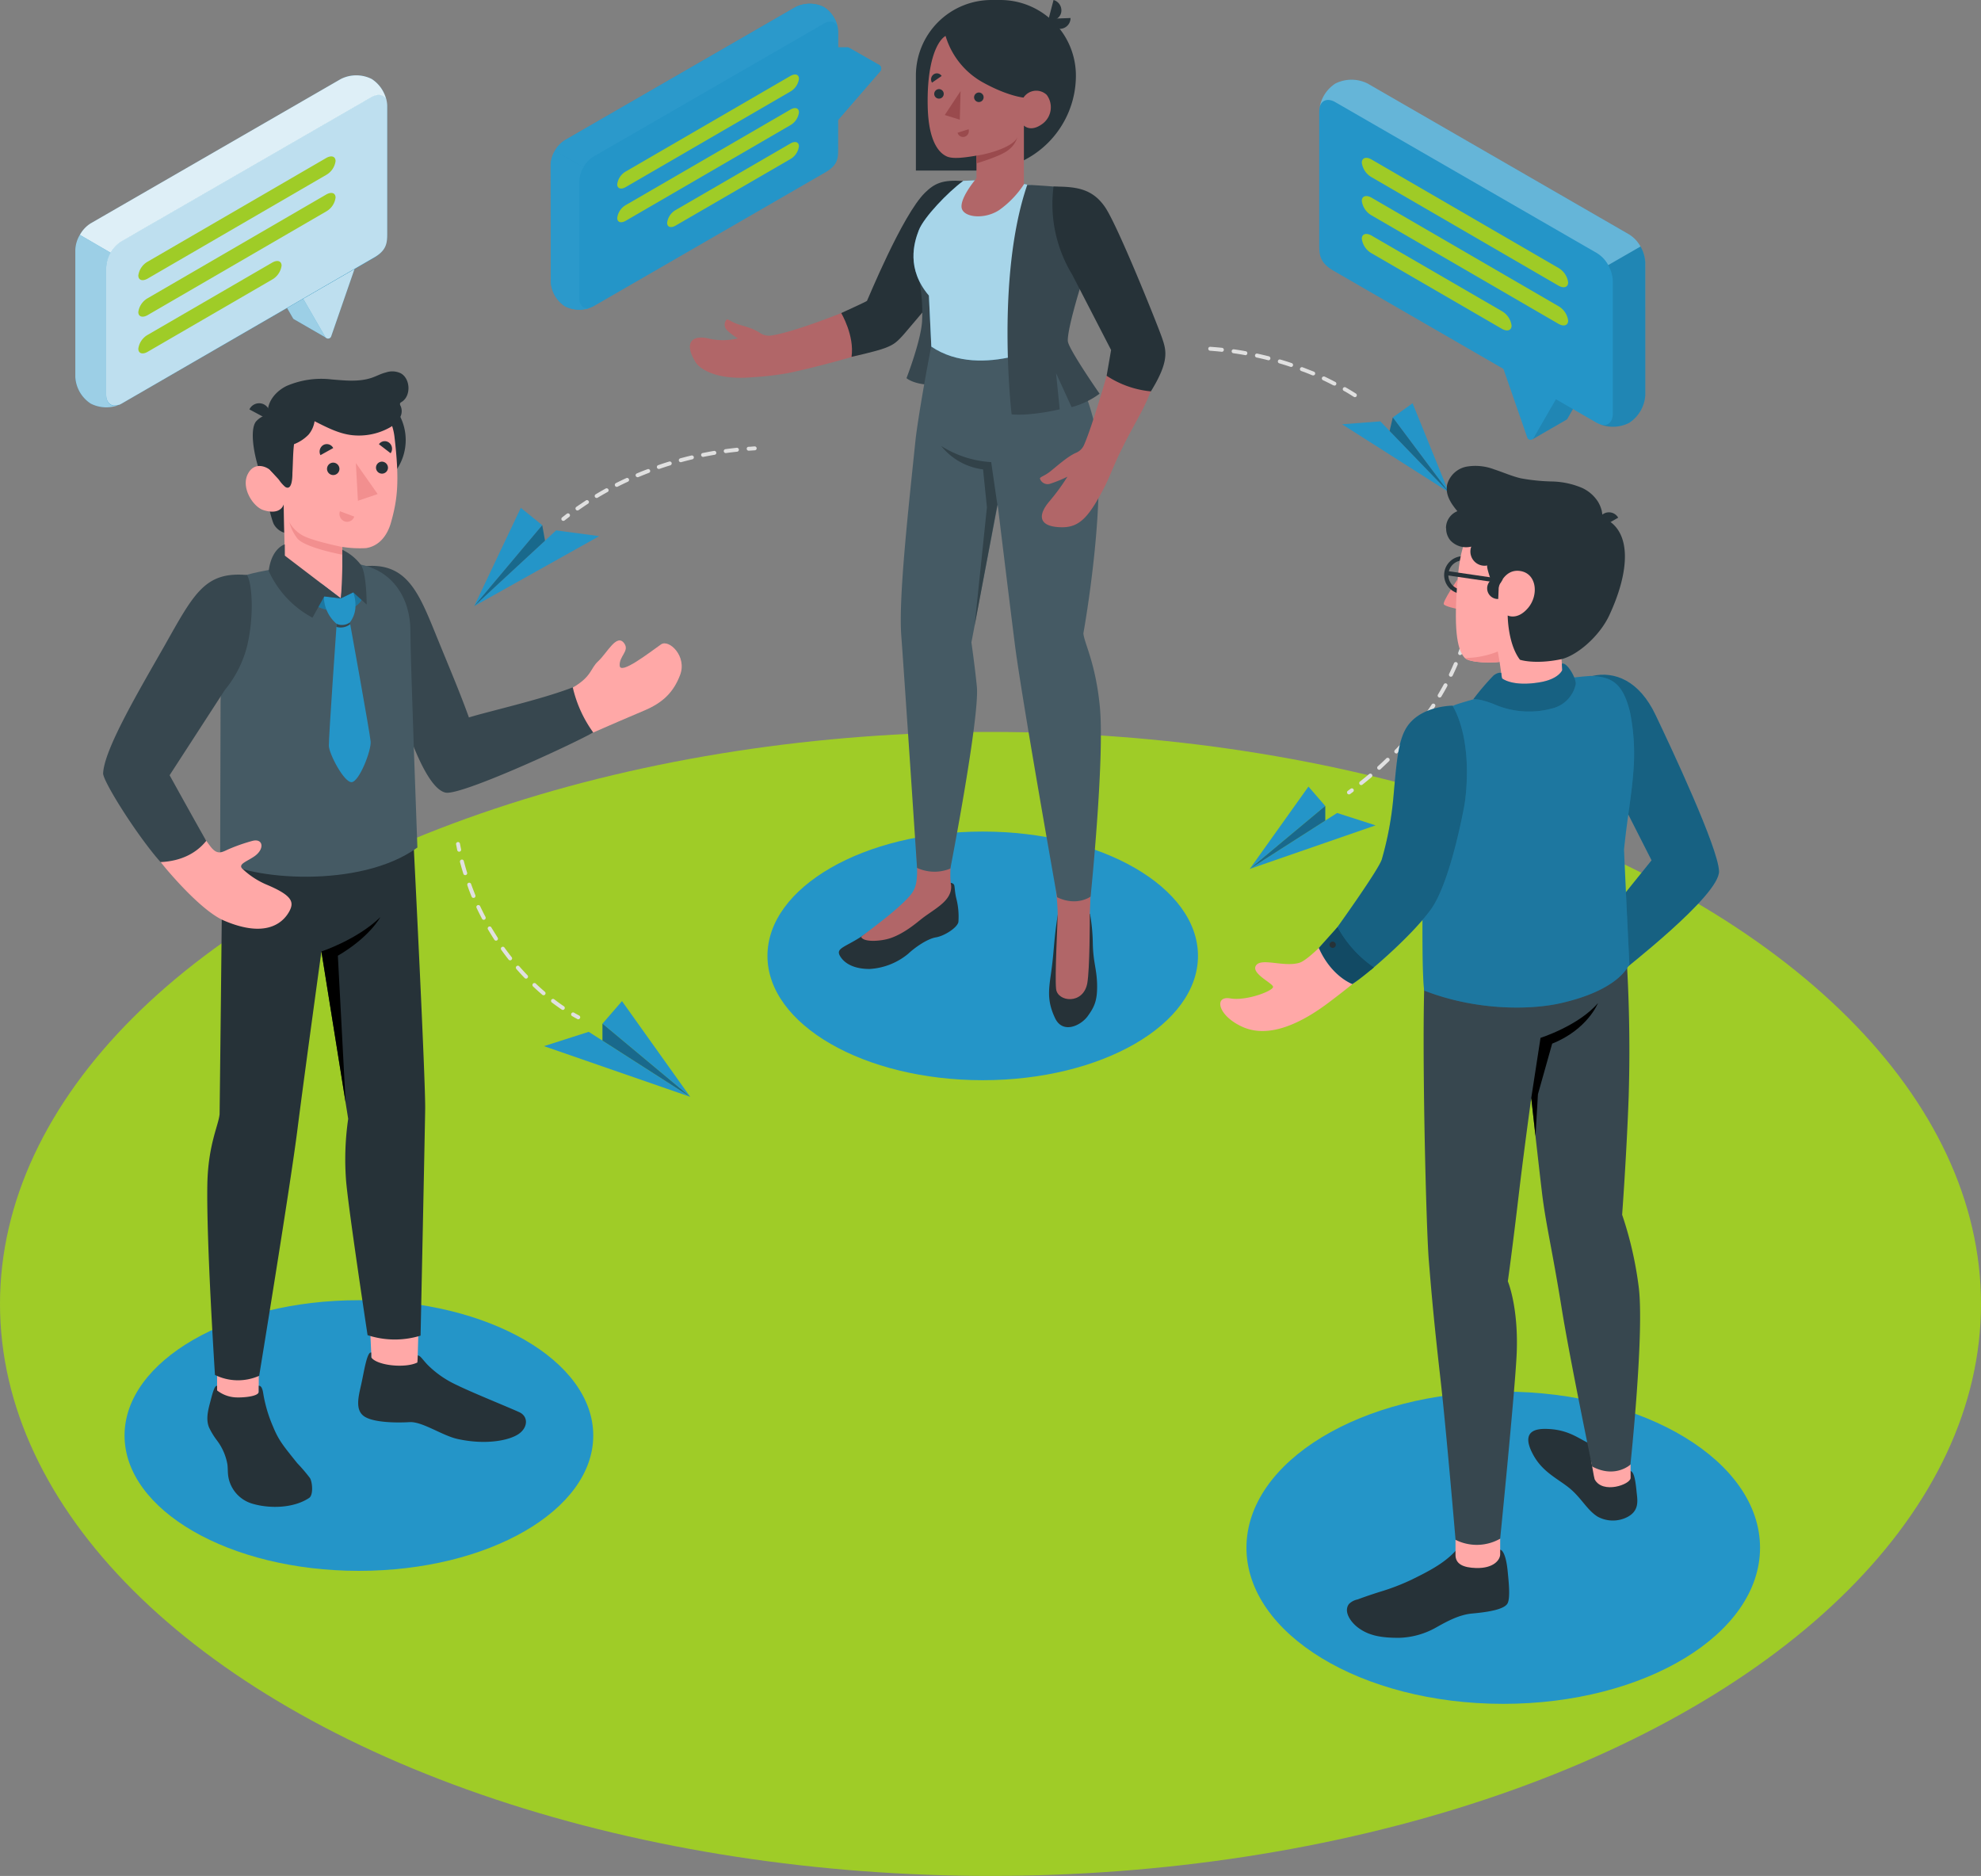 <svg xmlns="http://www.w3.org/2000/svg" width="466.02" height="441.21" viewBox="0 0 466.02 441.21">
  <rect x="0" y="0" width="466.02" height="441.21" fill="#808080" stroke="none"/>
  <g id="whatwedo" transform="translate(-23.48 -38.76)">
    <g id="freepik--Floor--inject-79">
      <ellipse id="freepik--floor--inject-79-2" data-name="freepik--floor--inject-79" cx="233.01" cy="134.53" rx="233.01" ry="134.53" transform="translate(23.48 210.91)" fill="#9fcc27"/>
    </g>
    <g id="freepik--Shadows--inject-79">
      <ellipse id="freepik--Shadow--inject-79" cx="50.64" cy="29.24" rx="50.64" ry="29.24" transform="translate(204.02 234.34)" fill="#2495c8"/>
      <ellipse id="freepik--shadow--inject-79-2" data-name="freepik--shadow--inject-79" cx="60.41" cy="36.72" rx="60.41" ry="36.72" transform="translate(316.7 366.06)" fill="#2495c8"/>
      <ellipse id="freepik--shadow--inject-79-3" data-name="freepik--shadow--inject-79" cx="55.13" cy="31.83" rx="55.13" ry="31.83" transform="translate(52.78 344.56)" fill="#2495c8"/>
    </g>
    <g id="freepik--papel-planes--inject-79">
      <g id="freepik--paper-planes--inject-79">
        <path id="el1wuyjo73w6s" d="M364.28,154.51,348.2,137.86l-9,.69Z" fill="#2495c8"/>
        <path id="elmtwu0mqz859" d="M364.28,154.51l-13.15-17.57,4.65-3.34Z" fill="#2495c8"/>
        <path id="eld56snvdui9u" d="M351.13,136.94l-.75,3.18,13.9,14.39Z" fill="#2495c8"/>
        <g id="el396io1y8l03">
          <path id="Path_1" data-name="Path 1" d="M351.13,136.94l-.75,3.18,13.9,14.39Z" opacity="0.3"/>
        </g>
        <path id="el6buciwtrzr8" d="M135.03,181.32l19.28-17.82,10.13,1.36Z" fill="#2495c8"/>
        <path id="elcy7iclutopj" d="M135.03,181.32l16.01-19.04L146,158.2Z" fill="#2495c8"/>
        <path id="elf8wikjaw50v" d="M151.04,162.28l.65,3.64-16.66,15.4Z" fill="#2495c8"/>
        <g id="el97nuw19cslg">
          <path id="Path_2" data-name="Path 2" d="M151.04,162.28l.65,3.64-16.66,15.4Z" opacity="0.3"/>
        </g>
        <path id="eldyuwi53hpjn" d="M317.47,243.13l20.56-13.16,9.05,2.91Z" fill="#2495c8"/>
        <path id="elqsn2rjvbwlc" d="M317.47,243.13l17.77-14.81-3.95-4.56Z" fill="#2495c8"/>
        <path id="elefswk203csn" d="M335.24,228.32v3.44l-17.77,11.37Z" fill="#2495c8"/>
        <g id="el22hznz5v9qa">
          <path id="Path_3" data-name="Path 3" d="M335.24,228.32v3.44l-17.77,11.37Z" opacity="0.3"/>
        </g>
        <path id="elx18k8tk3i9h" d="M185.85,296.73l-23.88-15.29-10.52,3.37Z" fill="#2495c8"/>
        <path id="el8s25d3llg6" d="M185.85,296.73l-20.64-17.21,4.59-5.3Z" fill="#2495c8"/>
        <path id="elx3l484qv55b" d="M165.21,279.52v3.99l20.64,13.22Z" fill="#2495c8"/>
        <g id="elvx893pt1n2d">
          <path id="Path_4" data-name="Path 4" d="M165.21,279.52v3.99l20.64,13.22Z" opacity="0.3"/>
        </g>
        <path id="elaqrtlyjrhfo" d="M131.49,239.08a.47.47,0,0,1-.45-.37l-.27-1.37a.463.463,0,0,1,.91-.17c.09.45.17.9.27,1.35a.47.47,0,0,1-.36.55Z" fill="#e0e0e0"/>
        <path id="elr24q02jod5q" d="M155.89,276.29a.5.5,0,0,1-.26-.08q-1.19-.81-2.34-1.68a.46.46,0,0,1-.08-.65.47.47,0,0,1,.65-.09c.74.57,1.51,1.13,2.29,1.65a.47.47,0,0,1-.26.85Zm-4.53-3.45a.48.48,0,0,1-.3-.11c-.72-.61-1.44-1.26-2.14-1.92a.47.47,0,1,1,.64-.68c.69.66,1.4,1.29,2.1,1.89a.469.469,0,0,1-.3.82Zm-4.14-3.91a.44.44,0,0,1-.33-.15c-.65-.67-1.3-1.39-1.94-2.12A.47.47,0,0,1,145,266a.45.45,0,0,1,.65.05c.63.71,1.27,1.42,1.91,2.08a.47.47,0,0,1,0,.66.48.48,0,0,1-.34.14Zm-3.73-4.3a.46.46,0,0,1-.37-.18c-.58-.74-1.16-1.51-1.72-2.29a.45.45,0,0,1,.1-.64.46.46,0,0,1,.65.1c.55.77,1.12,1.53,1.7,2.26a.46.46,0,0,1-.08.65.42.42,0,0,1-.28.1ZM140.16,260a.44.44,0,0,1-.38-.21c-.52-.79-1-1.61-1.51-2.44a.461.461,0,1,1,.8-.46c.48.81,1,1.61,1.48,2.4a.47.47,0,0,1-.13.64.48.48,0,0,1-.26.07Zm-2.88-4.9a.46.46,0,0,1-.41-.25c-.44-.85-.88-1.71-1.28-2.57a.45.45,0,0,1,.22-.61.47.47,0,0,1,.62.22c.4.84.82,1.69,1.26,2.53a.47.47,0,0,1-.41.68Zm-2.42-5.16a.46.46,0,0,1-.43-.28c-.36-.87-.71-1.77-1-2.68a.46.46,0,0,1,.28-.59.47.47,0,0,1,.59.28c.32.89.67,1.78,1,2.63a.47.47,0,0,1-.24.61A.57.57,0,0,1,134.86,249.94Zm-1.94-5.35a.46.46,0,0,1-.44-.33c-.28-.91-.55-1.84-.79-2.75a.48.48,0,0,1,.34-.57.46.46,0,0,1,.56.33c.23.91.49,1.82.77,2.72a.46.46,0,0,1-.3.58Z" fill="#e0e0e0"/>
        <path id="elena3ios9qzg" d="M159.51,278.49a.43.43,0,0,1-.22-.06c-.41-.22-.82-.45-1.22-.69a.45.45,0,0,1-.17-.63.46.46,0,0,1,.63-.17c.4.24.8.46,1.2.67a.47.47,0,0,1-.22.88Z" fill="#e0e0e0"/>
        <path id="el4896p4uf8j5" d="M199.6,144.76a.46.46,0,1,1,0-.92c.47,0,.93-.07,1.4-.09a.47.47,0,0,1,.48.44.45.45,0,0,1-.43.48l-1.38.09Z" fill="#e0e0e0"/>
        <path id="elvraoia88veb" d="M159.33,158.82a.461.461,0,0,1-.27-.84c.74-.52,1.49-1,2.25-1.52a.47.47,0,0,1,.64.13.46.46,0,0,1-.14.64c-.75.49-1.49,1-2.22,1.51a.5.5,0,0,1-.26.08Zm4.52-2.94a.46.46,0,0,1-.24-.86c.78-.47,1.56-.92,2.35-1.36a.47.47,0,0,1,.63.18.45.45,0,0,1-.18.63c-.78.44-1.56.88-2.32,1.34A.44.44,0,0,1,163.85,155.88Zm4.72-2.61a.45.45,0,0,1-.41-.26.47.47,0,0,1,.2-.62c.81-.41,1.62-.8,2.45-1.18a.46.46,0,0,1,.61.22.47.47,0,0,1-.22.62c-.81.37-1.62.76-2.42,1.17A.5.5,0,0,1,168.57,153.27Zm4.9-2.27a.48.48,0,0,1-.43-.29.46.46,0,0,1,.25-.6q1.25-.54,2.52-1a.46.46,0,0,1,.59.27.44.44,0,0,1-.26.59c-.84.33-1.67.66-2.49,1A.58.58,0,0,1,173.47,151Zm5-1.94a.47.47,0,0,1-.44-.31.46.46,0,0,1,.29-.59q1.27-.45,2.58-.84a.46.46,0,0,1,.58.3.47.47,0,0,1-.31.58c-.86.27-1.71.54-2.55.84Zm5.15-1.59a.464.464,0,0,1-.12-.91c.87-.24,1.75-.46,2.63-.67a.47.47,0,0,1,.56.34.46.46,0,0,1-.34.56c-.87.21-1.74.43-2.6.66Zm5.25-1.25a.47.47,0,0,1-.45-.37.46.46,0,0,1,.36-.54c.89-.18,1.78-.35,2.67-.5a.47.47,0,0,1,.53.38.45.45,0,0,1-.37.53c-.89.15-1.77.32-2.64.49Zm5.33-.9a.463.463,0,0,1-.07-.92q1.35-.18,2.7-.33a.47.47,0,0,1,.09.93c-.89.09-1.78.19-2.66.32Z" fill="#e0e0e0"/>
        <path id="elqnf2glmuxh9" d="M156,161.27a.48.48,0,0,1-.36-.17.45.45,0,0,1,.08-.65l1.1-.86a.464.464,0,1,1,.56.74l-1.09.84A.46.46,0,0,1,156,161.27Z" fill="#e0e0e0"/>
        <path id="el3yqnapudf7m" d="M340.82,225.6a.47.47,0,0,1-.37-.19.46.46,0,0,1,.1-.65l.66-.49a.464.464,0,0,1,.56.74l-.67.5a.47.47,0,0,1-.28.09Zm2.87-2.19a.45.45,0,0,1-.36-.18.47.47,0,0,1,.07-.65c.72-.57,1.44-1.15,2.14-1.75a.465.465,0,1,1,.6.71q-1.06.9-2.16,1.77a.51.51,0,0,1-.29.1Zm4.25-3.59a.48.48,0,0,1-.35-.16.46.46,0,0,1,0-.65c.68-.62,1.35-1.24,2-1.88a.46.46,0,1,1,.64.66c-.67.65-1.35,1.29-2,1.91a.47.47,0,0,1-.29.12Zm4-3.86a.45.45,0,0,1-.32-.13.46.46,0,0,1,0-.65c.64-.66,1.28-1.34,1.9-2a.46.46,0,1,1,.68.62c-.63.69-1.27,1.37-1.91,2a.49.49,0,0,1-.35.2Zm3.74-4.12a.41.41,0,0,1-.3-.11.46.46,0,0,1-.06-.65c.6-.7,1.18-1.42,1.74-2.14a.463.463,0,1,1,.73.57c-.57.73-1.16,1.46-1.76,2.17a.44.44,0,0,1-.35.16Zm3.41-4.38a.48.48,0,0,1-.27-.09.46.46,0,0,1-.1-.64q.81-1.12,1.56-2.28a.48.48,0,0,1,.65-.13.47.47,0,0,1,.13.64q-.78,1.17-1.59,2.31a.47.47,0,0,1-.38.19Zm3.06-4.64a.44.44,0,0,1-.24-.07.46.46,0,0,1-.16-.63c.47-.79.93-1.59,1.37-2.4a.461.461,0,1,1,.81.44q-.66,1.23-1.38,2.43a.46.46,0,0,1-.4.23Zm2.64-4.89a.47.47,0,0,1-.42-.66c.4-.83.79-1.68,1.14-2.52a.47.47,0,0,1,.61-.24.46.46,0,0,1,.25.61c-.37.85-.76,1.71-1.16,2.55a.48.48,0,0,1-.42.26Zm2.17-5.11h-.16a.47.47,0,0,1-.27-.6c.32-.87.62-1.74.89-2.61a.462.462,0,0,1,.88.28c-.27.88-.58,1.77-.9,2.65a.47.47,0,0,1-.4.28Zm1.66-5.31h-.12a.48.48,0,0,1-.33-.57c.23-.89.43-1.79.61-2.68a.464.464,0,0,1,.91.18c-.18.91-.39,1.82-.62,2.73A.48.48,0,0,1,368.62,187.51Zm1.09-5.44h-.06a.45.45,0,0,1-.39-.52c.13-.91.24-1.83.32-2.73a.49.49,0,0,1,.51-.42.47.47,0,0,1,.42.5c-.09.92-.2,1.86-.34,2.78a.46.46,0,0,1-.46.39Zm.52-5.53h0a.46.46,0,0,1-.44-.48v-2.75a.45.45,0,0,1,.45-.47h0a.47.47,0,0,1,.46.46v.61c0,.74,0,1.47-.05,2.19a.45.45,0,0,1-.42.44Zm-.06-5.55a.47.47,0,0,1-.47-.43c-.05-.91-.13-1.84-.24-2.75a.48.48,0,0,1,.41-.51.46.46,0,0,1,.51.41c.11.92.19,1.86.25,2.79a.47.47,0,0,1-.43.49Zm-.62-5.52a.46.46,0,0,1-.46-.39c-.14-.89-.32-1.8-.51-2.71a.47.47,0,0,1,.36-.55.46.46,0,0,1,.55.36c.19.92.37,1.85.51,2.75a.46.46,0,0,1-.38.53Z" fill="#e0e0e0"/>
        <path id="eljrbdsb5ebva" d="M342.21,132.17a.45.45,0,0,1-.25-.07c-.78-.49-1.57-1-2.36-1.42a.46.46,0,0,1-.18-.63.47.47,0,0,1,.64-.17c.8.46,1.6.94,2.39,1.44a.47.47,0,0,1,.15.64.46.46,0,0,1-.39.21Zm-4.82-2.76a.59.59,0,0,1-.22,0c-.81-.43-1.64-.84-2.47-1.23a.46.46,0,0,1-.22-.61.48.48,0,0,1,.62-.23c.84.4,1.67.82,2.5,1.25a.46.46,0,0,1-.21.87Zm-5-2.37a.57.57,0,0,1-.18,0c-.85-.36-1.7-.71-2.56-1a.47.47,0,1,1,.33-.87c.87.33,1.74.68,2.59,1a.46.46,0,0,1-.18.89Zm-5.19-2h-.15c-.87-.3-1.75-.57-2.63-.83a.46.46,0,0,1-.31-.58.45.45,0,0,1,.57-.31c.9.26,1.78.54,2.67.84a.468.468,0,0,1-.18.91Zm-5.33-1.57h-.11c-.89-.23-1.79-.44-2.69-.63a.47.47,0,0,1-.35-.56.46.46,0,0,1,.55-.35c.91.2,1.81.41,2.72.64a.48.48,0,0,1,.33.57.46.46,0,0,1-.48.36Zm-5.42-1.19h-.09c-.9-.17-1.81-.31-2.72-.44a.465.465,0,1,1,.13-.92q1.38.19,2.76.45a.45.45,0,0,1,.37.53.46.46,0,0,1-.48.41Zm-5.5-.78h-.05c-.92-.1-1.84-.18-2.75-.25a.46.46,0,0,1-.43-.49.44.44,0,0,1,.49-.43q1.4.09,2.79.24a.47.47,0,0,1-.05.93Z" fill="#e0e0e0"/>
      </g>
    </g>
    <g id="freepik--speech-bubbles--inject-79">
      <g id="freepik--speach-bubble--inject-79">
        <path id="elcrfawv2fnmk" d="M384,142.08l7.86-4.54a.74.74,0,0,0,.37-.33l1.44-2.52L389,132l.14.41Z" fill="#2495c8"/>
        <g id="elyrrmyxedxdl">
          <g id="Group_1" data-name="Group 1" opacity="0.1">
            <path id="elxhppa1tb34" d="M384,142.08l7.86-4.54a.74.74,0,0,0,.37-.33l1.44-2.52L389,132l.14.41Z"/>
          </g>
        </g>
        <path id="el7my1qdtsgae" d="M389.67,132.38l-5.44,9.42a.81.81,0,0,1-1.47-.14L377,125.07Z" fill="#2495c8"/>
        <path id="elbzaljn7pd4b" d="M333.82,65a8.41,8.41,0,0,1,3.79-6.58h0a8.41,8.41,0,0,1,7.6,0L406.73,93.9a8.41,8.41,0,0,1,3.8,6.58v31.16a8.4,8.4,0,0,1-3.8,6.58h0a8.41,8.41,0,0,1-7.6,0l-61.87-35.74c-3.41-1.95-3.44-3.9-3.44-6.32Z" fill="#2495c8"/>
        <path id="elaldxwz4v4ro" d="M390.08,110.76l-43.94-25.5c-1.27-.73-2.3-.39-2.3.75a4.6,4.6,0,0,0,2.3,3.41l43.94,25.49c1.27.74,2.3.4,2.3-.74a4.6,4.6,0,0,0-2.3-3.41Z" fill="#9fcc27"/>
        <path id="elk8qwy0jmw6" d="M376.77,111.93,346.14,94.17c-1.27-.73-2.3-.39-2.3.75a4.6,4.6,0,0,0,2.3,3.41l30.63,17.75c1.27.74,2.3.4,2.3-.74a4.6,4.6,0,0,0-2.3-3.41Z" fill="#9fcc27"/>
        <path id="el36fl1853vsg" d="M390.08,101.77,346.14,76.28c-1.27-.74-2.3-.4-2.3.75a4.62,4.62,0,0,0,2.3,3.41l43.94,25.49c1.27.73,2.3.4,2.3-.75a4.62,4.62,0,0,0-2.3-3.41Z" fill="#9fcb26"/>
        <g id="elo8y4952aepo">
          <path id="Path_5" data-name="Path 5" d="M410.53,131.63a8.4,8.4,0,0,1-3.8,6.58h0a8.45,8.45,0,0,1-7,.32c1.79.68,3.15-.34,3.15-2.51V104.85a7.72,7.72,0,0,0-1.11-3.74l7.6-4.38a7.83,7.83,0,0,1,1.11,3.74Z" opacity="0.1"/>
        </g>
        <g id="eld9vopjmoig">
          <path id="Path_6" data-name="Path 6" d="M333.94,63.9c.44-1.61,1.91-2.12,3.67-1.11l61.53,35.49a7.53,7.53,0,0,1,2.67,2.83l7.59-4.37a7.64,7.64,0,0,0-2.67-2.84L345.22,58.41a8.49,8.49,0,0,0-7.61,0h0a8.37,8.37,0,0,0-3.67,5.49Z" fill="#fff" opacity="0.3"/>
        </g>
      </g>
      <g id="freepik--speach-bubble--inject-79-2" data-name="freepik--speach-bubble--inject-79">
        <path id="el9vrb5vollnw" d="M100.26,118.24l-7.52-4.34a.71.71,0,0,1-.35-.31L91,111.17l4.46-2.57-.14.39Z" fill="#2495c8"/>
        <g id="elghsg8ucn7f5">
          <g id="Group_2" data-name="Group 2" opacity="0.55">
            <path id="elavjgtp50u5p" d="M100.26,118.24l-7.52-4.34a.71.71,0,0,1-.35-.31L91,111.17l4.46-2.57-.14.39Z" fill="#fff"/>
          </g>
        </g>
        <path id="ela1tuzuqmwt" d="M94.79,109l5.2,9a.77.77,0,0,0,1.4-.13l5.5-15.87Z" fill="#2495c8"/>
        <g id="el9dkxwqmen7s">
          <path id="Path_7" data-name="Path 7" d="M94.79,109l5.2,9a.77.77,0,0,0,1.4-.13l5.5-15.87Z" fill="#fff" opacity="0.7"/>
        </g>
        <path id="elmn6zpytms3a" d="M114.56,63.66a8,8,0,0,0-3.63-6.3h0a8,8,0,0,0-7.26,0L44.83,91.31a8,8,0,0,0-3.64,6.29v29.8a8,8,0,0,0,3.64,6.29h0a8,8,0,0,0,7.26,0L111.27,99.5c3.26-1.86,3.29-3.73,3.29-6Z" fill="#2495c8"/>
        <g id="eluy9ilnokbj">
          <path id="Path_8" data-name="Path 8" d="M114.57,63.66V93.45c0,2.32,0,4.19-3.3,6L52.09,133.69a5.92,5.92,0,0,1-.62.3h-.18l-.14.05h.06c-1.58.45-2.75-.53-2.75-2.49v-29.8a7.5,7.5,0,0,1,1.06-3.58h0a7.17,7.17,0,0,1,2.56-2.72l58.85-33.94c1.68-1,3.08-.47,3.51,1.06a7.86,7.86,0,0,0-.55-1.75A6.71,6.71,0,0,1,114.57,63.66Z" fill="#fff" opacity="0.7"/>
        </g>
        <g id="elomuti90vadg">
          <path id="Path_9" data-name="Path 9" d="M41.2,127.4a8,8,0,0,0,3.63,6.29h0a8.12,8.12,0,0,0,6.64.31c-1.71.65-3-.33-3-2.4V101.8a7.5,7.5,0,0,1,1.06-3.58L42.26,94a7.39,7.39,0,0,0-1.06,3.6Z" fill="#fff" opacity="0.55"/>
        </g>
        <g id="el3njydolcq8m">
          <path id="Path_10" data-name="Path 10" d="M114.44,62.62c-.42-1.54-1.83-2-3.5-1.06L52.09,95.5a7.29,7.29,0,0,0-2.56,2.71L42.27,94a7.32,7.32,0,0,1,2.56-2.72l58.83-33.94a8.09,8.09,0,0,1,7.27,0h0a8,8,0,0,1,3.51,5.28Z" fill="#fff" opacity="0.85"/>
        </g>
        <path id="elx4axp3kx6h" d="M58.22,108.9l42-24.39c1.22-.7,2.2-.38,2.2.72a4.39,4.39,0,0,1-2.2,3.26l-42,24.38c-1.21.7-2.2.38-2.2-.71a4.42,4.42,0,0,1,2.2-3.26Z" fill="#9fcc27"/>
        <path id="elqt7qqq0rf3i" d="M58.22,117.52l29.3-17c1.21-.7,2.2-.38,2.2.72a4.45,4.45,0,0,1-2.2,3.26l-29.3,17c-1.21.71-2.2.39-2.2-.71a4.42,4.42,0,0,1,2.2-3.27Z" fill="#9fcc27"/>
        <path id="elizoibigsrs" d="M58.22,100.3l42-24.38c1.22-.7,2.2-.38,2.2.72a4.41,4.41,0,0,1-2.2,3.26l-42,24.38c-1.21.7-2.2.38-2.2-.72a4.42,4.42,0,0,1,2.2-3.26Z" fill="#9fcc27"/>
      </g>
      <g id="freepik--speach-bubble--inject-79-3" data-name="freepik--speach-bubble--inject-79">
        <path id="eloa0zwo5j4cd" d="M223.28,50a1.06,1.06,0,0,0-.5-.13h-9.11L209.91,52V65l3.76-2.17,3.25-3.76v10l3.76-2.17,9.86-11.39a1,1,0,0,0-.25-1.51Z" fill="#2495c8"/>
        <path id="elqxh98boo0w" d="M216.92,69.1l3.76-2.17,9.86-11.39a1,1,0,0,0-.75-1.64h-9.11l-3.76,2.17Z" fill="#2495c8"/>
        <path id="elw7hy2b7y5cp" d="M220.68,46.24a7.42,7.42,0,0,0-3.35-5.81h0a7.39,7.39,0,0,0-6.7,0L156.4,71.72a7.41,7.41,0,0,0-3.35,5.8V105a7.4,7.4,0,0,0,3.35,5.8h0a7.46,7.46,0,0,0,6.7,0l54.55-31.51c3-1.72,3-3.44,3-5.58Z" fill="#2495c8"/>
        <path id="eltm7oyzn9kc" d="M153.05,105a7.4,7.4,0,0,0,3.35,5.8h0a7.51,7.51,0,0,0,6.13.28c-1.58.59-2.78-.31-2.78-2.22V81.39a6.79,6.79,0,0,1,1-3.3L154,74.22a6.93,6.93,0,0,0-1,3.3Z" fill="#2b99cb"/>
        <path id="elpduwyq1nvqi" d="M220.57,45.28c-.39-1.42-1.68-1.87-3.23-1L163.1,75.59a6.56,6.56,0,0,0-2.36,2.5L154,74.23a6.79,6.79,0,0,1,2.36-2.5l54.23-31.29a7.48,7.48,0,0,1,6.71,0h0A7.36,7.36,0,0,1,220.57,45.28Z" fill="#2b99cb"/>
        <path id="elhzabz7f2snd" d="M170.68,87l38.75-22.47c1.12-.65,2-.36,2,.66a4.07,4.07,0,0,1-2,3l-38.75,22.5c-1.12.64-2,.35-2-.66a4.07,4.07,0,0,1,2-3.03Z" fill="#9fcc27"/>
        <path id="elkdxa2iffne" d="M182.42,88.16l27-15.65c1.12-.65,2-.35,2,.66a4.05,4.05,0,0,1-2,3l-27,15.65c-1.12.65-2,.36-2-.66a4.07,4.07,0,0,1,2-3Z" fill="#9fcc27"/>
        <path id="elba0j162tdik" d="M170.68,79.1l38.75-22.48c1.12-.64,2-.35,2,.66a4.07,4.07,0,0,1-2,3L170.68,82.76c-1.12.65-2,.36-2-.66a4.07,4.07,0,0,1,2-3Z" fill="#9fcc27"/>
      </g>
    </g>
    <g id="freepik--character-3--inject-79">
      <g id="freepik--Character--inject-79">
        <g id="freepik--character--inject-79-2" data-name="freepik--character--inject-79">
          <path id="ellme2v69brl" d="M398.09,197.74c5.15-1.15,11,1,14.89,9.26,3.76,7.88,14.64,31.07,14.89,36.63.26,5.77-23.23,23.74-22.57,23.43.2-.1-5.25-11.11-5.25-11.11L412,241.1l-6.76-13.31Z" fill="#2495c8"/>
        </g>
        <g id="freepik--character--inject-79-3" data-name="freepik--character--inject-79">
          <g id="Group_3" data-name="Group 3" opacity="0.35">
            <path id="el5xbxlzfs4ry" d="M398.09,197.74c5.15-1.15,11,1,14.89,9.26,3.76,7.88,14.64,31.07,14.89,36.63.26,5.77-23.23,23.74-22.57,23.43.2-.1-5.25-11.11-5.25-11.11L412,241.1l-6.76-13.31Z"/>
          </g>
        </g>
        <path id="ela43neorrbmt" d="M407.08,384.73c.68.26,1.07,1.55,1.38,4.7.18,2,.85,4.54-2.13,6.12a7.49,7.49,0,0,1-7-.07c-2.58-1.6-3.89-4.56-6.91-6.93-2.66-2.08-6-3.62-8.14-7.41s-1.8-6.31,2.6-6.31c7.08,0,9.2,3.9,12.84,4C401.71,378.85,406.39,384.48,407.08,384.73Z" fill="#263238"/>
        <path id="elx5x8hv5bll" d="M407.07,383.18v3.18c0,1.55-6.61,3.87-8.46.32-.14-.31-.86-4.67-.86-4.67Z" fill="#ffa8a7"/>
        <path id="elin8v0eoinkm" d="M376.41,403.25s1.26,0,1.75,5.13c.19,2,.66,6,0,7.42s-4.28,2.09-8.34,2.45c-3,.27-5.76,1.74-8.56,3.32a18.71,18.71,0,0,1-8.68,2.4c-3.84,0-7.09-.39-9.82-2.55-1.45-1.15-3.3-3.57-1.95-5.4a4,4,0,0,1,2.05-1.08c1.71-.64,3.43-1.22,5.17-1.77a52.341,52.341,0,0,0,7.59-2.91c3.58-1.77,7.57-3.74,10.28-6.76Z" fill="#263238"/>
        <path id="el35n9ex6rvsq" d="M376.39,400.6v3.71c0,1.35-1.56,3.36-5.69,3.24-2.89-.09-4.92-.86-4.82-3.25v-3.43Z" fill="#ffa8a7"/>
        <path id="el6bsrq8u01yv" d="M408.92,341a86.518,86.518,0,0,0-3.84-16.54s1.06-14.3,1.54-27.86a360.554,360.554,0,0,0-1.16-41.64s-46.06-4.36-46.82,12.56.34,60,.94,67.42,1.19,14.39,2.77,28.22c1.35,11.91,3.54,37.76,3.54,37.76a11.13,11.13,0,0,0,10.5-.27s3.47-34.71,3.87-43.28c.52-11.12-2.07-17.25-2.07-17.25s1-7,2.69-21.38c1.21-10.15,2.82-21.72,2.82-21.72s1.58,14.32,2.53,22.3c.89,7.4,2.39,13.25,4.61,27.05,1.93,12,7.19,37.3,7.19,37.3,5.41,2.89,9-.44,9-.44S410.43,351.34,408.92,341Z" fill="#37474f"/>
        <path id="elctnuwgu94zj" d="M383.7,297l2.18-14.14s9-2.86,13.52-8.19c0,0-2.43,6.21-10.78,9.55l-3.35,11.91-.57,9.82Z"/>
        <path id="eluv7076p3sfe" d="M376.14,193.62l2.15,15.11,13.6-.47-1.31-17.66Z" fill="#ffa8a7"/>
        <path id="elv9r0exg57f" d="M366.38,175s-3.65,5.35-3.25,5.89,3,1.05,3,1.05Z" fill="#f28f8f"/>
        <path id="eln4bi5fvk0o8" d="M367.57,178.45a4.44,4.44,0,1,1,4.52-4.37A4.44,4.44,0,0,1,367.57,178.45Zm.13-7.89a3.45,3.45,0,1,0,3.4,3.5,3.45,3.45,0,0,0-3.4-3.5Z" fill="#263238"/>
        <path id="eldtc06o2ykvl" d="M376.51,160.16c-7.24,1.41-9.37,4.54-10.23,16-.9,11.95.26,15.73,1.81,17.37,1.05,1.1,6.94,1.39,9.93.62,3.74-1,12.2-3.82,16.24-9.77,4.75-7,6.12-16.59,1.21-20.61C388.58,158.11,379.45,159.59,376.51,160.16Z" fill="#ffa8a7"/>
        <path id="ela3qmsfuw5pw" d="M376.25,194.44c-3.11.35-7.29,0-8.16-.92a21.42,21.42,0,0,0,7.74-1.52Z" fill="#f28f8f"/>
        <path id="elyh5v7fchli" d="M363.68,163a4.37,4.37,0,0,0,1,2.87,5.06,5.06,0,0,0,4.91,1.45,3.34,3.34,0,0,0,3.81,4.43c-.35.08.57,2.75.66,3a3.69,3.69,0,0,0,1.9,2.31s1.27-4.61,5.16-4,4.37,5.66,1.85,8.66-4.81,1.8-4.81,1.8,0,6.62,2.88,10.41c0,0,3.32,1.14,9.48-.08,3.78-.74,9.19-5.37,11.51-10.32,4.91-10.49,5.39-20-1.31-22.94-.26-.12-.36-1.42-.44-1.7a7.77,7.77,0,0,0-.87-2.11,8.82,8.82,0,0,0-3.74-3.26,19.22,19.22,0,0,0-7.13-1.52,45.37,45.37,0,0,1-7.28-.74c-2.15-.5-4.17-1.42-6.27-2.1a12.37,12.37,0,0,0-6.5-.65,5.88,5.88,0,0,0-4.58,4.25c-.47,2.43.94,4.45,2.41,6.23a4.27,4.27,0,0,0-2.68,4Z" fill="#263238"/>
        <path id="el33huazhs4sj" d="M399.8,163l4.35-2.48A2.5,2.5,0,1,0,399.8,163Z" fill="#263238"/>
        <path id="elsvg5872siw" d="M375.93,179.64l.21-5a2.51,2.51,0,1,0-.21,5Z" fill="#263238"/>
        <path id="elgwysgybye6o" d="M363.63,173.02l13.39,1.95-.56.93-12.84-1.87Z" fill="#263238"/>
        <path id="eleab6jms1jts" d="M406.9,206.11c-1.59-6.2-3.83-8.23-9.23-8.37a67.933,67.933,0,0,0-8.3,1.06c-.57,2.62-7.34,4.4-14.2,3-2,.59-7.43,2.06-9.13,2.67-4.85,1.76-7.2,6.8-7.52,22.8,0,0-.93,37.92,0,44.47,12.23,4.77,24.93,4.56,31.94,3,14.59-3.27,16.32-9.34,16.32-9.34s-.76-15.22-1.26-26.8c.73-7.37,1.83-12.91,2.23-18.79A49.441,49.441,0,0,0,406.9,206.11Z" fill="#2495c8"/>
        <g id="elax68di8h2io">
          <g id="Group_4" data-name="Group 4" opacity="0.2">
            <path id="eld020ntk2zjc" d="M406.9,206.11c-1.59-6.2-3.83-8.23-9.23-8.37a67.933,67.933,0,0,0-8.3,1.06c-.57,2.62-7.34,4.4-14.2,3-2,.59-7.43,2.06-9.13,2.67-4.85,1.76-7.2,6.8-7.52,22.8,0,0-.93,37.92,0,44.47,12.23,4.77,24.93,4.56,31.94,3,14.59-3.27,16.32-9.34,16.32-9.34s-.76-15.22-1.26-26.8c.73-7.37,1.83-12.91,2.23-18.79A49.441,49.441,0,0,0,406.9,206.11Z"/>
          </g>
        </g>
        <path id="el3a7zevj3h6a" d="M390.9,194.87l.1,1.46s-.71,2-4.84,2.82c-6.93,1.29-9.36-.87-9.36-.87l-.17-1.25s-.67-.27-1.8.6a60.551,60.551,0,0,0-4.79,5.62s1.32-.39,5.65,1.45a20.6,20.6,0,0,0,13.53.51,7.45,7.45,0,0,0,4.95-5.54C394.34,198.4,392.09,194.36,390.9,194.87Z" fill="#2495c8"/>
        <g id="el42wqepr84dv">
          <path id="Path_11" data-name="Path 11" d="M390.9,194.87l.1,1.46s-.71,2-4.84,2.82c-6.93,1.29-9.36-.87-9.36-.87l-.17-1.25s-.67-.27-1.8.6a60.551,60.551,0,0,0-4.79,5.62s1.32-.39,5.65,1.45a20.6,20.6,0,0,0,13.53.51,7.45,7.45,0,0,0,4.95-5.54C394.34,198.4,392.09,194.36,390.9,194.87Z" opacity="0.35"/>
        </g>
        <path id="el3jkmw4s1ejz" d="M364.51,205.08c-5.79,1.12-10.87,3.76-10.77,10.62a77.219,77.219,0,0,1-4.31,25.74c-1.8,5.69-16.63,22.71-20.29,23.77s-8.91-1.23-10.18.61,3.77,4.09,4,5-6.19,3.43-10.08,2.76-2.94,4.09,2.92,6.71,13.11-.39,20.06-5.59,20.86-16.3,24.45-24c4.35-9.28,6.78-18,7.31-24.7C368.54,212.27,364.51,205.08,364.51,205.08Z" fill="#ffa8a7"/>
        <path id="elbb0vfai9lx" d="M365.2,204.73s-6,0-9.58,3.57c-3.06,3-3.46,7.92-4.31,17.56a77.593,77.593,0,0,1-2.76,15c-.72,2.45-10.89,16.57-10.89,16.57s4.14,6.16,8.29,9.45c0,0,9.33-7.69,14.08-14.14S368,228,368,228,370.43,214,365.2,204.73Z" fill="#2495c8"/>
        <g id="eladhxcpicrjs">
          <path id="Path_12" data-name="Path 12" d="M365.2,204.73s-6,0-9.58,3.57c-3.06,3-3.46,7.92-4.31,17.56a77.593,77.593,0,0,1-2.76,15c-.72,2.45-10.89,16.57-10.89,16.57s4.14,6.16,8.29,9.45c0,0,9.33-7.69,14.08-14.14S368,228,368,228,370.43,214,365.2,204.73Z" opacity="0.35"/>
        </g>
        <path id="eldlxs92ciikq" d="M338.14,256.79a27.389,27.389,0,0,0,8.56,9.49s-3.3,2.8-5.08,3.92c0,0-4.91-1.75-7.89-8.49Z" fill="#2495c8"/>
        <g id="elqvocli64gu">
          <path id="Path_13" data-name="Path 13" d="M338.14,256.79a27.389,27.389,0,0,0,8.56,9.49s-3.3,2.8-5.08,3.92c0,0-4.91-1.75-7.89-8.49Z" opacity="0.5"/>
        </g>
        <path id="elwxzk17s8qg" d="M336.35,261.35a.74.74,0,1,0,.008-.785A.74.74,0,0,0,336.35,261.35Z" fill="#263238"/>
      </g>
    </g>
    <g id="freepik--character-2--inject-79">
      <g id="freepik--character--inject-79-4" data-name="freepik--character--inject-79">
        <path id="el14nfhriwpmuj" d="M238.94,78.87h15.31a22.33,22.33,0,0,0,22.33-22.33h0A17.78,17.78,0,0,0,258.8,38.76h-2.08a17.78,17.78,0,0,0-17.78,17.78Z" fill="#263238"/>
        <path id="elv41dn391gt" d="M237.18,91.14c-3.77,7.18-7.34,15.94-10.13,18.84-5.3,2.47-17.4,7.07-22.26,7.71a3.64,3.64,0,0,1-2.45-.58c-1.91-1.25-3.39-1.46-5.41-2.15-1.58-.55-2.25-1.31-2.54-1a1.78,1.78,0,0,0,.16,2.5,13,13,0,0,0,2.5,1.88,14.92,14.92,0,0,1-6.59.11c-4.21-1.11-6.2.92-3.35,5.49,1,1.64,5,4.26,13.18,3.56a72.439,72.439,0,0,0,8.65-1c7.81-1.66,16.15-4.1,21.49-5.69a13.9,13.9,0,0,0,5.18-3.6c9-10.23,13.39-19.3,17.32-25.93l-2.86-9.89C243.71,81.15,240.42,85,237.18,91.14Z" fill="#b16668"/>
        <path id="elkxw8fwhm1s" d="M250.07,81.34c-4.9-.36-6.76.56-9,2.75-5.35,5.26-13.51,25.28-13.64,25.44s-6.06,2.86-6.06,2.86,3.16,5.29,2.43,10.3c0,0,5.79-1.28,7.86-2.07s2.81-1.34,4.76-3.6,12.85-15.18,12.85-15.18Z" fill="#263238"/>
        <g id="freepik--character--inject-79-5" data-name="freepik--character--inject-79">
          <path id="el3a2guvzl1o1" d="M239.55,103.73a42.07,42.07,0,0,1,.84,10.66c-.32,4.7-3.66,13.31-3.66,13.31s2.63,2.39,9.79,1.27c5.83-.91,3.77-18.49.42-21.9A11,11,0,0,0,239.55,103.73Z" fill="#37474f"/>
          <path id="el1823pk8yu59" d="M279.9,253.71a42.9,42.9,0,0,1,.66,7c.09,4.27.87,5.78,1,9.28.12,4-.57,5.5-2.19,7.75s-5.89,4.29-7.69.48-1.57-6.29-1-10.21.67-6.3,1-9.39c.3-2.73.66-4.8.66-4.8Z" fill="#263238"/>
          <path id="el5124b0f9fac" d="M267.79,220.17l14-.25c-.21,9.38-1.7,25-1.94,33.79,0,1.66,0,12.88-.59,16.29-.94,5.12-7,4.43-7.34,1.36s.39-16.16.37-17.51c.06-5.64-2.59-20.37-4-30.51C268.3,222.85,267.85,220.66,267.79,220.17Z" fill="#b16668"/>
          <path id="elqok0l8e6q1" d="M247.13,246.41s.73.05.85.64.16,1.81.46,3a17.11,17.11,0,0,1,.5,5.56c-.25,1.31-3.24,3.27-5.28,3.61s-4.93,2.36-6.54,3.87a15.64,15.64,0,0,1-9.08,3.57c-3.41,0-5.79-1.13-6.92-3s1-2.05,4.93-4.58l3-2c6.18-4,8.44-6.2,10.19-10.24Z" fill="#263238"/>
          <path id="el8m5pp152l" d="M239.22,244.22c.1-2.91-1.38-24.3-1.38-24.3l12.08,1.36c-2.85,17.05-3.09,22.87-2.76,25.35h0a2.519,2.519,0,0,1,.08.71c0,3.32-3.76,5.1-6.67,7.31-1.16.87-4.12,3.56-7.59,4.75-2.24.76-6.4,1.05-6.93-.31,3.55-2.71,8.38-6.26,11.21-9.35C238.6,248.26,239.12,247.12,239.22,244.22Z" fill="#b16668"/>
          <path id="elrz37jn2b4f" d="M271.78,118.92a51.29,51.29,0,0,1,8.84,18.22c4,16.11-2.28,50.58-2.28,50.58.2,2.33,2.87,6.93,3.87,17.22,1.17,12.15-2.17,44.69-2.17,44.69s-3.22,2.4-7.87.16c0,0-8.51-47.8-10-59.88-1.33-10.55-4-32.46-4-32.46L252,189.85s.85,5.91,1.28,10.41c.69,7.1-6.23,42.78-6.23,42.78a9.76,9.76,0,0,1-7.84-.16s-3.06-46.08-3.71-54.64c-.66-8.81,1.63-29.35,3.32-45.7.51-4.93,2.85-18,3.72-22.26Z" fill="#455a64"/>
          <g id="eltoqs1me4ryp">
            <path id="Path_14" data-name="Path 14" d="M258.1,157.45l-1.45-10a24.78,24.78,0,0,1-11.75-3.79,15,15,0,0,0,9.84,5.5l.91,8.92-2.9,27.83Z" fill="#263238" opacity="0.6"/>
          </g>
          <path id="elckobcjh3l4" d="M242,108.28c.15,2.93.57,12,.57,12,12,8.1,29.23-1.36,29.23-1.36l2.49-17s-6.25-8.74-.39-18l-9.35-1.85-11.15-.92-3.31.15c-3.66,2.69-9.27,8.57-10.45,11.58S236.66,102,242,108.28Z" fill="#2495c8"/>
          <g id="el4oeeae57s1o">
            <g id="Group_5" data-name="Group 5" opacity="0.6">
              <path id="elxbd99luhse" d="M242,108.28c.15,2.93.57,12,.57,12,12,8.1,29.23-1.36,29.23-1.36l2.49-17s-6.25-8.74-.39-18l-9.35-1.85-11.15-.92-3.31.15c-3.66,2.69-9.27,8.57-10.45,11.58S236.66,102,242,108.28Z" fill="#fff"/>
            </g>
          </g>
          <path id="el1wrph0opovt" d="M265.14,82.23s10.59.47,12.6,1.43,5.36,6.74,2.36,15.16-5.71,18.29-5.4,20.28,7.45,12.26,7.45,12.26a19.47,19.47,0,0,1-6.58,3.16l-3.66-8,.86,8.51s-6.6,1.6-11.31,1.19C261.46,136.21,257.66,104,265.14,82.23Z" fill="#37474f"/>
        </g>
        <path id="el2m2mas01f5h" d="M271.32,38.76l-1.22,4.66a2.34,2.34,0,0,0,3-1.63,2.54,2.54,0,0,0-1.78-3.03Z" fill="#263238"/>
        <path id="el15rhv5nhu0bg" d="M275.32,43l-4.81.17a2.33,2.33,0,0,0,2.41,2.37,2.53,2.53,0,0,0,2.4-2.54Z" fill="#263238"/>
        <path id="el2ndc0fu7bkg" d="M245.92,47.21c-2,1.17-4.44,6.17-4.2,16.65.21,8.88,3.08,11.08,4.53,11.71s4.23.25,6.94-.21v5.33s-3.74,4.35-3.51,6.8,5.41,3,8.92.63a22.64,22.64,0,0,0,5.75-6V68.29s1.48,1.57,4.11-.23a4.85,4.85,0,0,0,1.24-7,3.58,3.58,0,0,0-5.44.65s-3.64-.32-9.4-3.48a18.57,18.57,0,0,1-8.94-11.02Z" fill="#b16668"/>
        <path id="el6ql5u79uj9a" d="M252.63,61.63a1.12,1.12,0,1,0,1.17-1.11A1.14,1.14,0,0,0,252.63,61.63Z" fill="#263238"/>
        <path id="elvkdvnr7bi1o" d="M251.34,69.16l-2.6.82a1.35,1.35,0,0,0,1.69.94A1.43,1.43,0,0,0,251.34,69.16Z" fill="#9a4a4d"/>
        <path id="eltbumlaahnj" d="M242.73,58.2,245,56.63a1.33,1.33,0,0,0-1.88-.38,1.45,1.45,0,0,0-.39,1.95Z" fill="#263238"/>
        <path id="elenzafl645xt" d="M243.25,60.82a1.12,1.12,0,1,0,1.17-1.1,1.14,1.14,0,0,0-1.17,1.1Z" fill="#263238"/>
        <path id="elupxzo0l898q" d="M249.45,60.18l-.18,6.73-3.54-1.1Z" fill="#9a4a4d"/>
        <path id="elgwgydksf248" d="M253.19,75.36c2.86-.37,8.74-2.06,9.65-4.38a6,6,0,0,1-2.06,3c-1.75,1.51-7.59,3.2-7.59,3.2Z" fill="#9a4a4d"/>
        <path id="elvarmiwx8z4" d="M297,120.61c-1.85-7.21-9.69-23-11.92-28.78-2.54-6.62-6.92-9-11.65-9-1.74,2.24-2.47,13.51,2.89,20,2.28,4.81,9.12,18.25,9.12,18.25-.17,1.3-4.95,18-7,22.44a3.47,3.47,0,0,1-1.8,1.72c-2.11.92-4.59,3.23-6.27,4.54-1.32,1-2.33,1.17-2.24,1.58a1.91,1.91,0,0,0,2.28,1.21,31,31,0,0,0,4.18-1.69,50.8,50.8,0,0,1-4.18,5.72c-2.84,3.28-2.74,6.08,2.79,6.17,4.18.06,6.39-2.29,10.1-9.46,1.06-2.06,2.24-5.17,3.52-7.82,3.23-6.71,5.27-9.5,7-13.79C296.66,124.87,297.72,123.39,297,120.61Z" fill="#b16668"/>
        <path id="elt96zrykvif" d="M271.32,82.64c5.24,0,9.11.42,12.13,4.85s12.36,27.74,13.4,30.76,1.72,5.49-2.63,12.56a22.77,22.77,0,0,1-10.41-3.67l1.05-6.06-9.15-17.73a31.93,31.93,0,0,1-4.39-20.71Z" fill="#263238"/>
      </g>
    </g>
    <g id="freepik--character-1--inject-79">
      <g id="freepik--character--inject-79-6" data-name="freepik--character--inject-79">
        <path id="el1dwlr5g8xdk" d="M110.1,172.77c6,2,7.41,2.41,11.53,8.82,4,6.15,8,17.53,11.57,26.65,6.55-1.86,20.44-5.09,25-7.75s4.13-4.51,6-6.21c2.16-2,4.42-6.74,6.18-4.13,1.18,1.76-1.27,2.94-1.12,5.17s6.89-3,9.72-5c1.87-1.31,6.21,2.8,4.47,7.25-1.54,4-4,6.45-8.44,8.32-4.67,2-7.11,3-13,5.6-6.13,2.76-31.4,13.94-33.9,12.38-5.69-2.81-10.9-20.42-14.35-28S112.6,180.37,110.1,172.77Z" fill="#ffa8a7"/>
        <path id="el1g7toxwukls" d="M108.67,172c2.55,3.35,1.5,2,2.28,7.18.64,4.17,9.41,44.36,17.36,46,3.48.73,28.63-10.78,34.73-14.14a29.26,29.26,0,0,1-4.82-10.62c-7.31,2.85-19.91,5.67-24.43,7.08-2.1-5.84-4.66-11.84-7.06-17.73C122.16,178.62,119.57,170.64,108.67,172Z" fill="#37474f"/>
        <g id="eluhxau81u8r">
          <rect id="Rectangle_1" data-name="Rectangle 1" width="9.8" height="16.77" transform="translate(74.55 354.15)" fill="#ffa8a7"/>
        </g>
        <path id="ele0rqz59vjk8" d="M110.97,360.49l10.69.37.53-19.38-12.11-.4Z" fill="#ffa8a7"/>
        <path id="elxrgi4naew8i" d="M75.76,240c0,8.92-.62,60.77-.62,60.77-.21,2.57-2.68,7.13-2.88,16.37-.27,13.41,1.79,45,1.79,45a12.27,12.27,0,0,0,10.4.2s7.33-44.66,9-57.92c1.46-11.58,5.64-41.88,5.64-41.88l6.3,39.36a66.08,66.08,0,0,0-.52,14.24c.44,6.13,5.08,36.64,5.08,36.64a20.51,20.51,0,0,0,12.47.11s1-47.53,1.08-53.16c.12-6.42-2.68-61.64-2.68-61.64Z" fill="#263238"/>
        <path id="elpg05doh5zln" d="M84.35,366.08v-1.4c.53,0,.85.51,1.05,1.77.15.91.28,1.59.58,2.78a32.381,32.381,0,0,0,1.71,5c1.38,3.41,2.55,4.69,5.72,8.67a38.586,38.586,0,0,1,3,3.51c.59,1.05.8,4-.21,4.66-3.69,2.46-9.31,2.53-13.29,1.37A8,8,0,0,1,77.18,386c-.14-.91-.09-1.83-.19-2.74a13.07,13.07,0,0,0-2.45-5.69,17,17,0,0,1-1.89-3.1c-.82-2-.16-4.28.37-6.28.45-1.74.94-3.64,1.53-3.48v1.07a7.73,7.73,0,0,0,4.9,1.65C80.89,367.46,84.36,367.18,84.35,366.08Z" fill="#263238"/>
        <path id="elyk1uthlhlxo" d="M121.77,357.56c.56,0,1,.8,2.23,2.13a23.469,23.469,0,0,0,6.3,4.52c4,2,11.79,5.09,15.32,6.68,2.2,1,2.09,3.65-.18,5.17s-7.77,2.6-14.37,1.13c-3.6-.81-8.27-4.13-11.24-3.95s-8.5.14-10.69-1.37-1.31-4.73-.69-7.49c.67-3,1.35-7.72,2.35-7.52v1.13c1.29,1.94,8,2.65,10.87,1.22Z" fill="#263238"/>
        <path id="el0664rs8p6x5c" d="M99.09,262.54s8.33-2.72,13.87-8.07c0,0-2.51,4.7-10,9.07L104.78,298Z"/>
        <path id="el3w6rpc0ui6m" d="M91.86,171.88c-2,.48-6.77,1.06-10.28,2.07-2.58.74-3.67,3.89-4.21,6.27-1.73,7.6-2,23.55-2,23.55l-.1,37.14c6.44,4.68,32.87,7.06,46.4-2.82,0,0-1.65-44.24-1.65-51.12s-3.83-15.16-14.39-15.77Z" fill="#455a64"/>
        <path id="eldxop0uldwu8" d="M63.64,224.1s8.2,12.45,9.61,14.07,2.37,1.09,3.89.37a41.9,41.9,0,0,1,5.69-2c2.51-.67,3,1.81.57,3.57-1.8,1.27-3.85,1.83-3,2.88a19.1,19.1,0,0,0,6,3.92c6,2.55,6.26,4.1,5.14,6.2-1,1.82-4.57,6.8-15.39,2.16-4.46-1.92-10.65-8.69-13.61-12.2C58.26,238,52.4,228.14,52.4,228.14Z" fill="#ffa8a7"/>
        <path id="eljl2otgi215s" d="M81.58,174c-9.86-.85-12.4,4.22-19.4,16.64C56,201.48,48,215,47.74,220.64c-.07,1.82,7.84,14.46,13.5,20.88,4.9-.23,8.45-2.12,10.77-5-1.35-2.25-8.63-15.43-8.63-15.43l13-20.06a26.45,26.45,0,0,0,5.3-10.6C83.36,183,82.7,175.66,81.58,174Z" fill="#37474f"/>
        <path id="elqt97lydba2e" d="M94.12,142.25a12.4,12.4,0,1,0,12.4-12.39,12.4,12.4,0,0,0-12.4,12.39Z" fill="#263238"/>
        <path id="elfw180fv9vsw" d="M85.09,151.06s2,9.44,2.81,11a4.28,4.28,0,0,0,2.47,2l-.14-6.64Z" fill="#263238"/>
        <path id="els0bvb7syox" d="M87.49,136.18a5.09,5.09,0,0,0-3.68,1.6c-1.65,1.69-.78,8.1,1.28,13.28l3.78.44Z" fill="#263238"/>
        <path id="elw6sk3tgqae" d="M90,151.5c-.76.46-1.84-1-2.78-2s-4-2.32-5.51.89,1.34,7.6,3.75,8.35c4.14,1.3,4.76-1.36,4.76-1.36l.31,15.41h0c2.86,3.67,9.3,8,12.77,7.37,2.76-.49,3.37-5.16.72-8.22v-4.55a25.81,25.81,0,0,0,5.59.28c3-.47,5-2.87,5.89-6.17,1.48-5.3,2-9.58.78-20-1.38-11.42-14.66-11.54-21.83-7S90,151.5,90,151.5Z" fill="#ffa8a7"/>
        <path id="el6tfodiieqbx" d="M117.62,136.88a6.38,6.38,0,0,1-2.56,2.49,14.9,14.9,0,0,1-8.76,1.74c-3.15-.35-6-1.87-8.82-3.28A6.33,6.33,0,0,1,96.05,141a9.49,9.49,0,0,1-3.4,2.23c-.26,2.05-.25,4.69-.38,6.76,0,.7,0,4.33-1.69,3.29a8.2,8.2,0,0,1-1.44-1.62,25.423,25.423,0,0,0-1.91-2.11c-.49-.45-.46-1.48-.48-2.07a28.691,28.691,0,0,1,.12-3.71c.11-1.28.32-2.55.43-3.82a5.77,5.77,0,0,0-.51-2.12,7.6,7.6,0,0,1-.32-2.42c.14-2.56,2.1-4.73,4.4-5.86A20.59,20.59,0,0,1,101.48,128c3.14.26,6.38.62,9.37-.36,1.15-.38,2.24-1,3.41-1.28a4.61,4.61,0,0,1,3.54.22c2.26,1.31,2.4,5.34.17,6.71-.15.09-.33.19-.38.36a.79.79,0,0,0,.12.57,3,3,0,0,1-.09,2.66Z" fill="#263238"/>
        <path id="el6kgdfevs33b" d="M86.74,137.51l-4.59-2.46a2.54,2.54,0,0,1,3.48-1.15,2.74,2.74,0,0,1,1.11,3.61Z" fill="#263238"/>
        <path id="eltqt46wtvjan" d="M104,167.41s-6.8-1.37-9.18-2.64a7.85,7.85,0,0,1-3.29-3.25,10.8,10.8,0,0,0,1.87,3.84c1.74,2.22,10.6,3.86,10.6,3.86Z" fill="#f28f8f"/>
        <path id="el3avocppf4te" d="M103.33,149.09a1.46,1.46,0,1,1-1.46-1.52,1.48,1.48,0,0,1,1.46,1.52Z" fill="#263238"/>
        <path id="elc93mony11lv" d="M101.87,144.14l-3,1.67a1.81,1.81,0,0,1,.7-2.4,1.69,1.69,0,0,1,2.3.73Z" fill="#263238"/>
        <path id="elx4lqspdcmfh" d="M103.45,159l3.37,1.26a1.77,1.77,0,0,1-2.29,1.12,1.88,1.88,0,0,1-1.08-2.38Z" fill="#f28f8f"/>
        <path id="el7cqvw7vuryt" d="M115.37,145.36l-2.75-2.12a1.67,1.67,0,0,1,2.39-.37,1.82,1.82,0,0,1,.36,2.49Z" fill="#263238"/>
        <path id="elpmsjr6u9jq" d="M114.75,148.81a1.41,1.41,0,1,1-1.41-1.47,1.44,1.44,0,0,1,1.41,1.47Z" fill="#263238"/>
        <path id="elondk505rijm" d="M107.19,147.65l.49,8.89,4.64-1.58Z" fill="#f28f8f"/>
        <path id="el7qeo6z0la3l" d="M108.87,179.21c-.87,2-2.47,2.89-5.36,3.22a10.75,10.75,0,0,1-8-2.79l3.6-3.59,4.57,3.45.39-3.84Z" fill="#2495c8"/>
        <g id="el54wsfqms6d2">
          <path id="Path_15" data-name="Path 15" d="M108.87,179.21c-.87,2-2.47,2.89-5.36,3.22a10.75,10.75,0,0,1-8-2.79l3.6-3.59,4.57,3.45.39-3.84Z" opacity="0.2"/>
        </g>
        <path id="el8y4yihrcxw" d="M106.6,178.08a9.62,9.62,0,0,1,.47,3.86,6.56,6.56,0,0,1-1.28,3.21,3.56,3.56,0,0,1-3.12.34,8.52,8.52,0,0,1-3-6.45l4,.46Z" fill="#2495c8"/>
        <path id="el9fm4ajnxjgu" d="M105.79,185.15s4.69,25.87,4.88,28-2.7,9.5-4.48,9.57-5.3-6.65-5.35-8.55,1.83-28.64,1.83-28.64Z" fill="#2495c8"/>
        <path id="el99wvc650h3" d="M102.67,185.49a3.14,3.14,0,0,0,3.12-.34l.07.41a3.56,3.56,0,0,1-3.24.64Z" fill="#37474f"/>
        <path id="eleaumgahyhg9" d="M103.67,179.5l-13.2-10.07V166.8s-3.09.82-3.78,6.23a23.31,23.31,0,0,0,10.3,11l2.77-5Z" fill="#37474f"/>
        <path id="elrbhb5tdpi2" d="M104,168.06a11.76,11.76,0,0,1,4.43,3.63c1.32,2.18,1.31,9.26,1.31,9.26l-3.16-2.87-2.93,1.42c.28-2.78.36-7.54.36-7.54Z" fill="#37474f"/>
      </g>
    </g>
  </g>
</svg>
